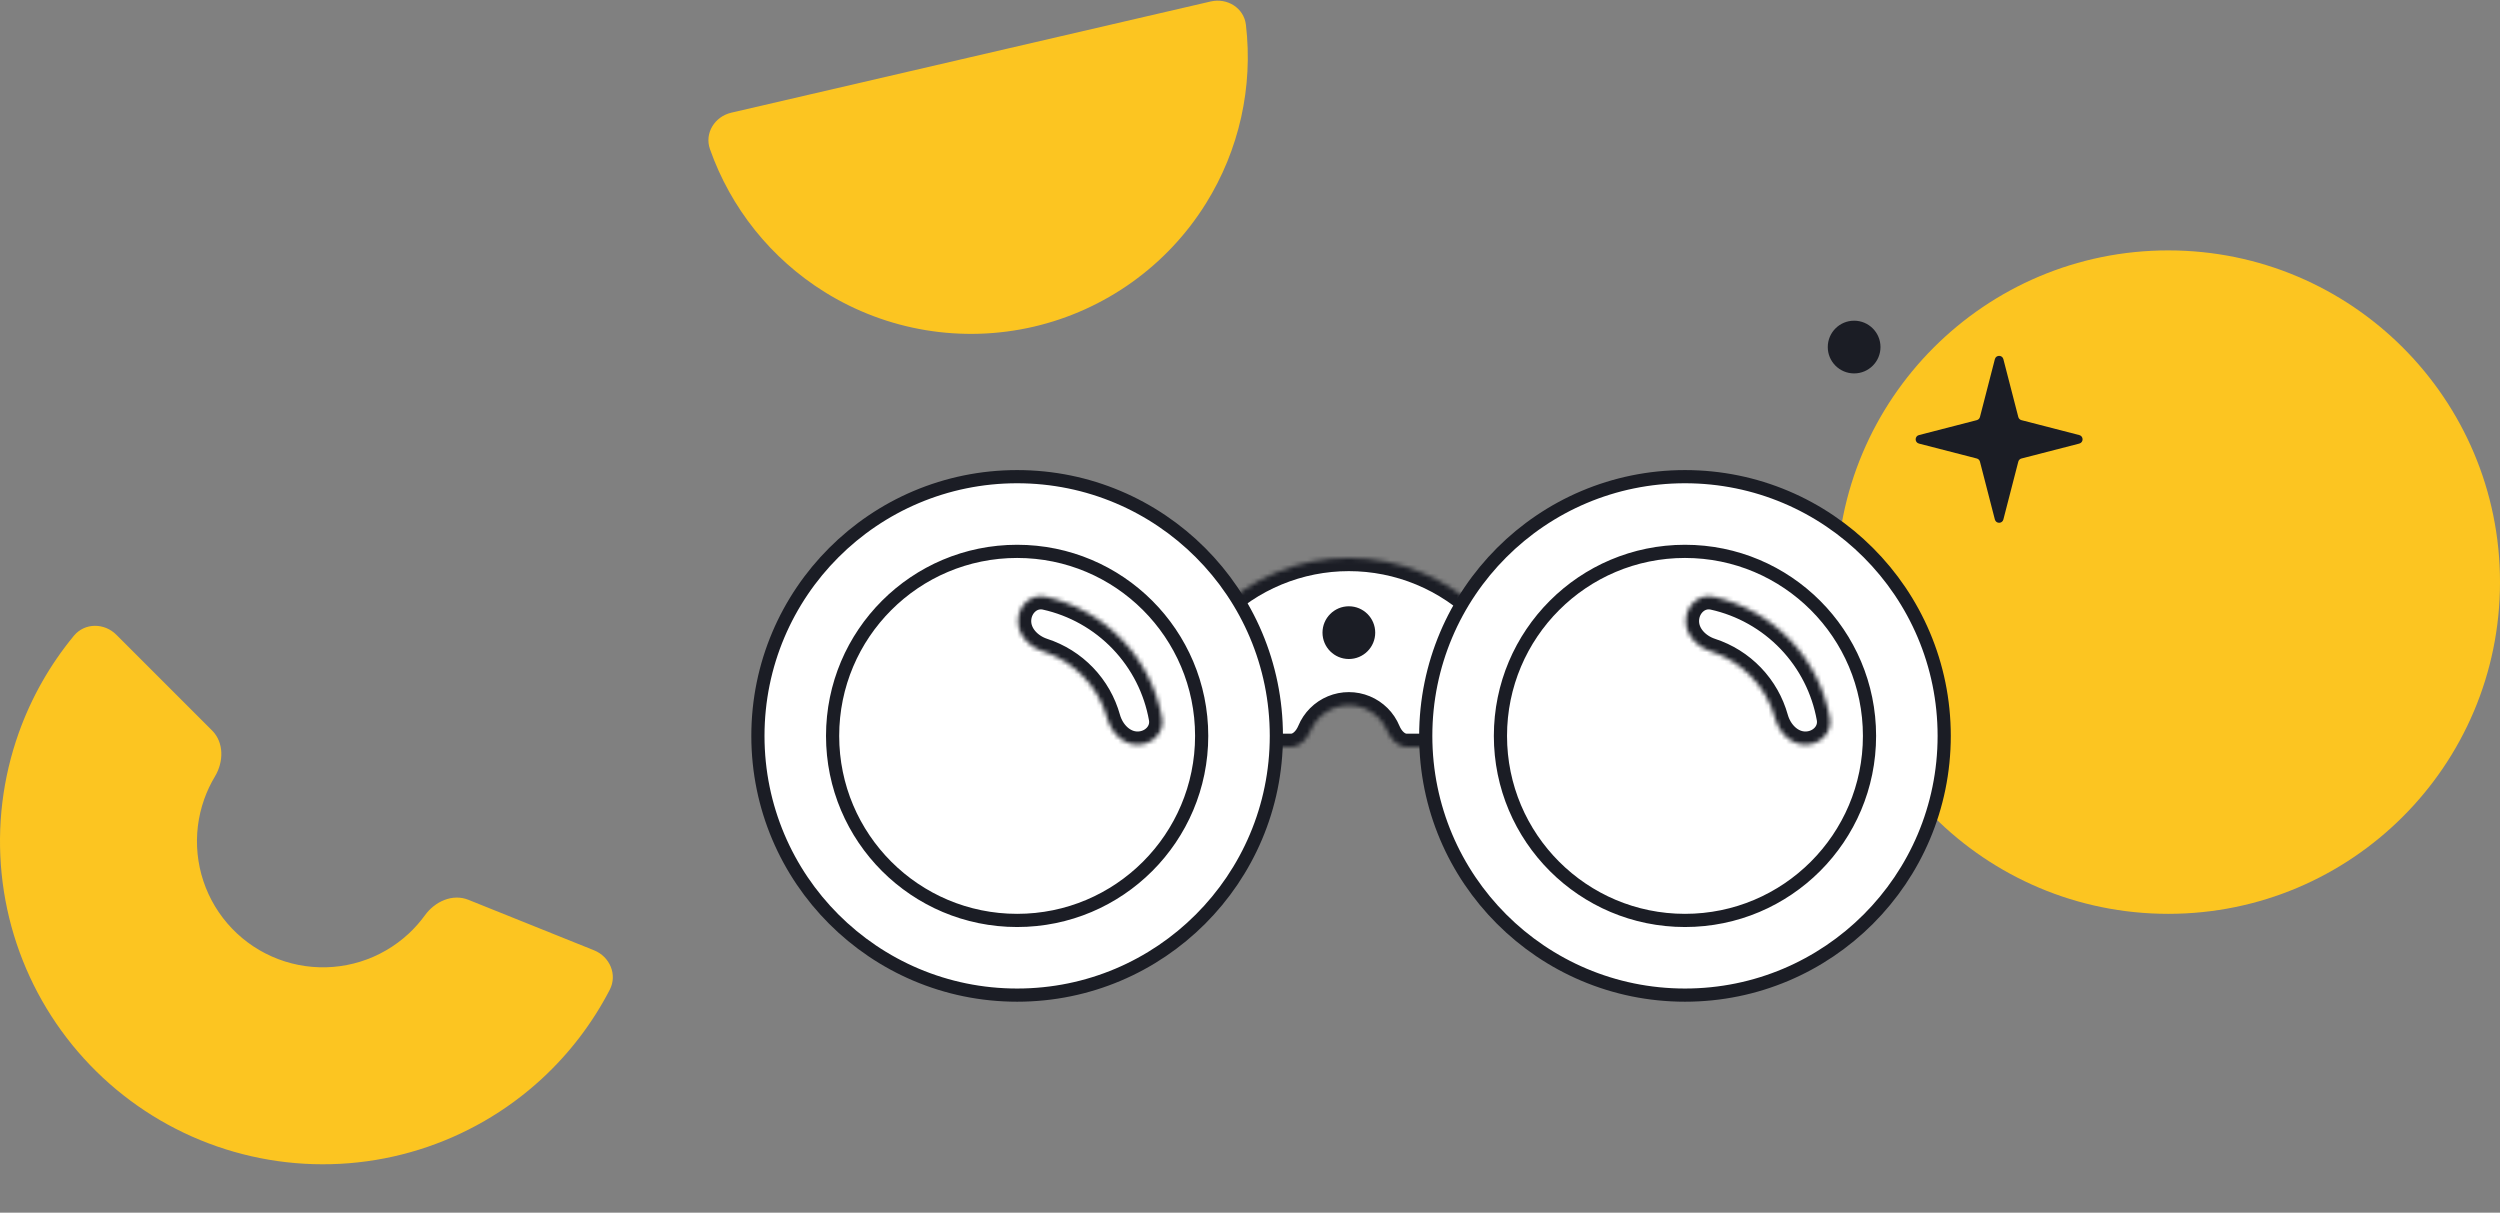 <svg width="569" height="276" viewBox="0 0 569 276" fill="none" xmlns="http://www.w3.org/2000/svg">
<rect x="0" y="0" width="569" height="276" fill="#808080" stroke="none"/>
<circle cx="493.5" cy="132.49" r="75.5" fill="#FCC521"/>
<path d="M166.449 25.646C162.683 26.519 160.301 30.299 161.587 33.945C166.318 47.361 175.483 58.855 187.672 66.453C201.851 75.292 218.961 78.137 235.237 74.361C251.513 70.585 265.623 60.498 274.462 46.319C282.061 34.13 285.229 19.776 283.571 5.647C283.12 1.807 279.317 -0.538 275.551 0.335L221 12.991L166.449 25.646Z" fill="#FCC521"/>
<path d="M26.477 144.468C23.744 141.734 19.282 141.714 16.821 144.696C11.392 151.271 7.138 158.755 4.264 166.82C0.605 177.089 -0.724 188.043 0.373 198.888C1.47 209.733 4.966 220.199 10.607 229.527C16.249 238.854 23.894 246.81 32.989 252.818C42.085 258.827 52.403 262.736 63.196 264.264C73.99 265.793 84.987 264.901 95.393 261.654C105.799 258.407 115.353 252.886 123.362 245.491C129.652 239.682 134.866 232.832 138.784 225.259C140.56 221.825 138.791 217.729 135.204 216.287L106.6 204.792C103.013 203.351 98.998 205.164 96.732 208.296C95.62 209.833 94.354 211.261 92.952 212.557C89.827 215.441 86.1 217.595 82.041 218.862C77.981 220.129 73.691 220.477 69.48 219.88C65.27 219.284 61.245 217.759 57.696 215.415C54.148 213.071 51.166 209.968 48.965 206.329C46.764 202.69 45.4 198.607 44.972 194.376C44.544 190.145 45.063 185.872 46.49 181.866C47.131 180.068 47.948 178.343 48.925 176.717C50.917 173.404 51.009 168.999 48.275 166.265L26.477 144.468Z" fill="#FCC521"/>
<mask id="path-4-inside-1_1121_299457" fill="white">
<path d="M333.233 169.99C342.493 169.99 350.271 162.09 346.727 153.535V153.535C344.566 148.318 341.399 143.578 337.406 139.585C333.413 135.592 328.672 132.424 323.455 130.263C318.238 128.102 312.647 126.99 307 126.99C301.353 126.99 295.762 128.102 290.545 130.263C285.328 132.424 280.587 135.592 276.594 139.585C272.601 143.578 269.434 148.318 267.273 153.535V153.535C263.729 162.09 271.507 169.99 280.767 169.99L293.817 169.99C295.87 169.99 297.469 168.265 298.255 166.368V166.368C298.731 165.219 299.428 164.176 300.307 163.297C301.186 162.418 302.229 161.721 303.378 161.245C304.526 160.769 305.757 160.525 307 160.525C308.243 160.525 309.474 160.769 310.622 161.245C311.771 161.721 312.814 162.418 313.693 163.297C314.572 164.176 315.269 165.219 315.745 166.368V166.368C316.531 168.265 318.13 169.99 320.183 169.99H333.233Z"/>
</mask>
<path d="M333.233 169.99C342.493 169.99 350.271 162.09 346.727 153.535V153.535C344.566 148.318 341.399 143.578 337.406 139.585C333.413 135.592 328.672 132.424 323.455 130.263C318.238 128.102 312.647 126.99 307 126.99C301.353 126.99 295.762 128.102 290.545 130.263C285.328 132.424 280.587 135.592 276.594 139.585C272.601 143.578 269.434 148.318 267.273 153.535V153.535C263.729 162.09 271.507 169.99 280.767 169.99L293.817 169.99C295.87 169.99 297.469 168.265 298.255 166.368V166.368C298.731 165.219 299.428 164.176 300.307 163.297C301.186 162.418 302.229 161.721 303.378 161.245C304.526 160.769 305.757 160.525 307 160.525C308.243 160.525 309.474 160.769 310.622 161.245C311.771 161.721 312.814 162.418 313.693 163.297C314.572 164.176 315.269 165.219 315.745 166.368V166.368C316.531 168.265 318.13 169.99 320.183 169.99H333.233Z" fill="white" stroke="#1B1D25" stroke-width="6" mask="url(#path-4-inside-1_1121_299457)"/>
<circle cx="307" cy="143.99" r="6" fill="#1B1D25"/>
<circle cx="231.5" cy="167.49" r="59" fill="white" stroke="#1B1D25" stroke-width="3"/>
<circle cx="231.5" cy="167.49" r="42" fill="white" stroke="#1B1D25" stroke-width="3"/>
<mask id="path-8-inside-2_1121_299457" fill="white">
<path d="M258.917 169.49C262.277 169.49 265.055 166.746 264.465 163.438C263.279 156.78 260.151 150.568 255.41 145.62C250.668 140.673 244.596 137.283 237.994 135.814C234.714 135.084 231.854 137.743 231.711 141.099V141.099C231.568 144.456 234.225 147.214 237.419 148.255C240.889 149.386 244.058 151.359 246.625 154.038C249.193 156.717 251.029 159.968 252.011 163.482C252.914 166.718 255.557 169.49 258.917 169.49V169.49Z"/>
</mask>
<path d="M258.917 169.49C262.277 169.49 265.055 166.746 264.465 163.438C263.279 156.78 260.151 150.568 255.41 145.62C250.668 140.673 244.596 137.283 237.994 135.814C234.714 135.084 231.854 137.743 231.711 141.099V141.099C231.568 144.456 234.225 147.214 237.419 148.255C240.889 149.386 244.058 151.359 246.625 154.038C249.193 156.717 251.029 159.968 252.011 163.482C252.914 166.718 255.557 169.49 258.917 169.49V169.49Z" fill="white" stroke="#1B1D25" stroke-width="6" mask="url(#path-8-inside-2_1121_299457)"/>
<circle cx="383.5" cy="167.49" r="59" fill="white" stroke="#1B1D25" stroke-width="3"/>
<circle cx="383.5" cy="167.49" r="42" fill="white" stroke="#1B1D25" stroke-width="3"/>
<mask id="path-11-inside-3_1121_299457" fill="white">
<path d="M410.917 169.49C414.277 169.49 417.055 166.746 416.465 163.438C415.279 156.78 412.151 150.568 407.41 145.62C402.668 140.673 396.596 137.283 389.994 135.814C386.714 135.084 383.854 137.743 383.711 141.099V141.099C383.568 144.456 386.225 147.214 389.419 148.255C392.889 149.386 396.058 151.359 398.625 154.038C401.193 156.717 403.029 159.968 404.011 163.482C404.914 166.718 407.557 169.49 410.917 169.49V169.49Z"/>
</mask>
<path d="M410.917 169.49C414.277 169.49 417.055 166.746 416.465 163.438C415.279 156.78 412.151 150.568 407.41 145.62C402.668 140.673 396.596 137.283 389.994 135.814C386.714 135.084 383.854 137.743 383.711 141.099V141.099C383.568 144.456 386.225 147.214 389.419 148.255C392.889 149.386 396.058 151.359 398.625 154.038C401.193 156.717 403.029 159.968 404.011 163.482C404.914 166.718 407.557 169.49 410.917 169.49V169.49Z" fill="white" stroke="#1B1D25" stroke-width="6" mask="url(#path-11-inside-3_1121_299457)"/>
<path d="M454.032 81.744C454.29 80.744 455.71 80.744 455.968 81.744L459.364 94.908C459.455 95.26 459.73 95.535 460.083 95.626L473.246 99.022C474.247 99.28 474.247 100.701 473.246 100.959L460.083 104.354C459.73 104.445 459.455 104.72 459.364 105.073L455.968 118.237C455.71 119.237 454.29 119.237 454.032 118.237L450.636 105.073C450.545 104.72 450.27 104.445 449.917 104.354L436.754 100.959C435.753 100.701 435.753 99.28 436.754 99.022L449.917 95.626C450.27 95.535 450.545 95.26 450.636 94.908L454.032 81.744Z" fill="#1B1D25"/>
<circle cx="422" cy="78.99" r="6" fill="#1B1D25"/>
</svg>
